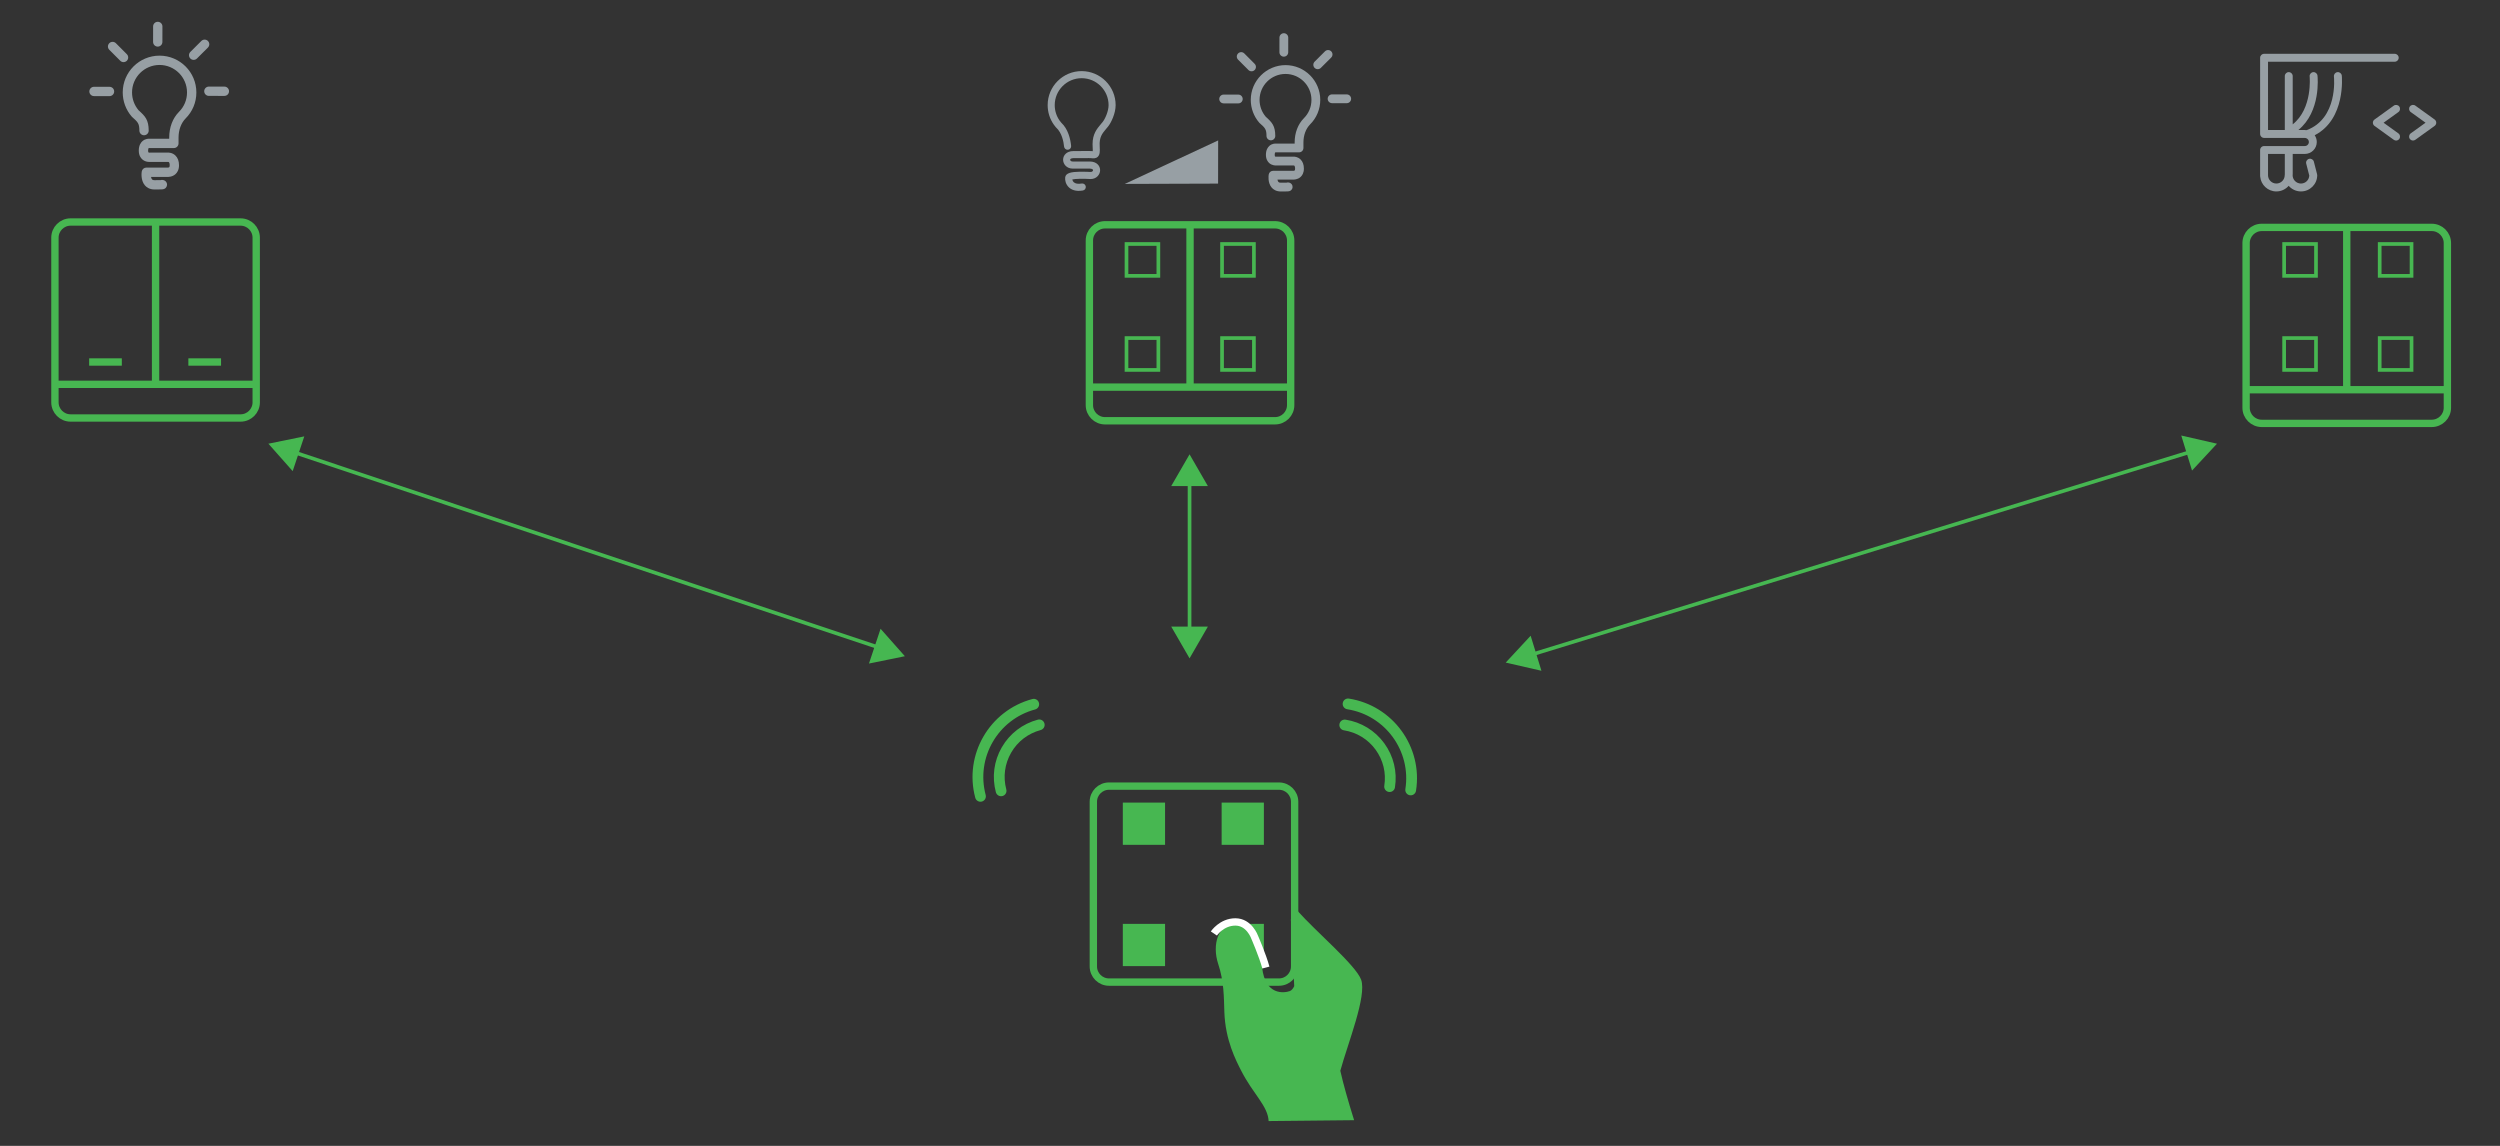 <?xml version="1.0" encoding="utf-8"?>
<!-- Generator: Adobe Illustrator 23.0.3, SVG Export Plug-In . SVG Version: 6.00 Build 0)  -->
<svg version="1.1" xmlns="http://www.w3.org/2000/svg" xmlns:xlink="http://www.w3.org/1999/xlink" x="0px" y="0px"
	 width="340.157px" height="155.906px" viewBox="0 0 340.157 155.906" style="enable-background:new 0 0 340.157 155.906;"
	 xml:space="preserve">
<rect x="0" y="0" width="340.157" height="155.906" fill="#333333" stroke="none"/>
<style type="text/css">
	.st0{fill:#47B751;}
	.st1{fill:none;stroke:#47B751;stroke-miterlimit:10;}
	.st2{fill:#979FA4;}
	.st3{fill:none;stroke:#47B751;stroke-width:0.5;stroke-miterlimit:10;}
	.st4{fill:none;stroke:#FFFFFF;stroke-miterlimit:10;}
	.st5{fill:none;stroke:#46B751;stroke-width:0.5;stroke-miterlimit:10;}
	.st6{fill:#46B751;}
</style>
<g id="Layer_1">
	<g>
		<path class="st0" d="M171.73,131.66c0.424,3.832,3.03,3.459,3.762,3.191c0.251-0.093,0.448-0.343,0.605-0.672l-0.455-9.087
			l0.91-1.149c2.464,2.78,7.929,7.382,8.646,9.355c0.802,2.209-1.811,8.666-2.83,12.395c0.422,1.864,1.037,4.034,1.877,6.723
			l-11.632,0.119c-0.103-2.073-2.095-3.641-3.735-6.857c-0.731-1.434-2.153-4.154-2.287-7.956c-0.071-2.033-0.037-4.169-0.85-6.602
			c-0.814-2.433-0.15-5.837,2.855-5.128C170.5,126.44,171.459,129.214,171.73,131.66"/>
	</g>
	<path class="st0" d="M140.843,96.531c0.392-0.105,0.625-0.508,0.52-0.899c-0.104-0.392-0.506-0.625-0.898-0.519
		c-5.844,1.56-9.329,7.585-7.769,13.429c0.052,0.195,0.178,0.351,0.341,0.445c0.163,0.094,0.361,0.125,0.557,0.074
		c0.392-0.104,0.624-0.505,0.52-0.898C132.765,103.101,135.782,97.881,140.843,96.531"/>
	<path class="st0" d="M142.111,98.438c-0.105-0.392-0.507-0.625-0.898-0.52c-2.08,0.556-3.822,1.889-4.901,3.754
		c-1.079,1.864-1.366,4.039-0.811,6.119c0.053,0.196,0.179,0.352,0.342,0.446c0.163,0.094,0.361,0.125,0.557,0.074
		c0.392-0.105,0.624-0.506,0.52-0.898c-0.454-1.703-0.219-3.481,0.663-5.006c0.883-1.527,2.308-2.617,4.011-3.073
		C141.984,99.232,142.217,98.829,142.111,98.438"/>
	<path class="st0" d="M183.309,96.502c-0.401-0.063-0.675-0.44-0.612-0.84c0.062-0.4,0.438-0.674,0.838-0.61
		c5.975,0.94,10.072,6.567,9.131,12.542c-0.031,0.2-0.14,0.368-0.292,0.479c-0.152,0.111-0.346,0.163-0.546,0.132
		c-0.4-0.062-0.673-0.437-0.611-0.839C192.031,102.19,188.484,97.315,183.309,96.502"/>
	<path class="st0" d="M182.247,98.531c0.063-0.401,0.439-0.675,0.839-0.611c2.127,0.335,3.998,1.479,5.267,3.221
		c1.268,1.741,1.781,3.874,1.447,6.001c-0.032,0.2-0.141,0.369-0.293,0.479c-0.152,0.111-0.346,0.163-0.546,0.132
		c-0.401-0.063-0.674-0.438-0.611-0.839c0.273-1.741-0.146-3.485-1.183-4.909c-1.038-1.426-2.569-2.361-4.31-2.636
		C182.457,99.307,182.183,98.931,182.247,98.531"/>
	<path class="st1" d="M174.024,106.961h-23.131c-1.171,0-2.129,0.958-2.129,2.131v22.407c0,1.171,0.958,2.128,2.129,2.128h23.131
		c1.17,0,2.128-0.957,2.128-2.128v-22.407C176.153,107.919,175.194,106.961,174.024,106.961z"/>
	<g>
		<path class="st2" d="M16.699,12.576c0,1.201,0.43,2.364,1.213,3.273c0.018,0.022,0.037,0.041,0.057,0.059
			c0.799,0.715,0.99,0.886,0.996,1.866c0.003,0.349,0.289,0.631,0.638,0.629c0.348-0.002,0.63-0.285,0.63-0.632v-0.006
			c-0.012-1.454-0.457-1.937-1.378-2.764c-0.572-0.677-0.888-1.535-0.888-2.424c0-2.063,1.679-3.739,3.74-3.739
			c2.063,0,3.74,1.677,3.74,3.739c0,1.006-0.391,1.947-1.101,2.65c-0.002,0.001-0.004,0.004-0.006,0.007
			c-0.849,0.863-1.316,2.102-1.316,3.485v0.157h-2.638c-0.173-0.013-0.615-0.01-0.997,0.323c-0.232,0.201-0.505,0.588-0.505,1.294
			c0,0.645,0.266,1.01,0.49,1.202c0.414,0.358,0.93,0.351,1.113,0.336h2.402h0.007c0.161,0.008,0.193,0.255,0.193,0.461
			c0,0.126-0.022,0.222-0.06,0.259c-0.047,0.043-0.158,0.056-0.207,0.053l0.013,0.001c-0.019-0.001-0.046-0.003-0.064-0.003h-2.857
			c-0.311,0-0.575,0.224-0.626,0.53c-0.019,0.118-0.173,1.181,0.424,1.884c0.218,0.258,0.626,0.565,1.318,0.565
			c0.409,0,0.711-0.002,0.895-0.009l0.198-0.012c0.399-0.042,0.592-0.336,0.605-0.606c0.015-0.303-0.192-0.63-0.616-0.674
			c-0.087-0.009-0.169,0.003-0.246,0.027c-0.125,0.004-0.366,0.009-0.836,0.009c-0.25,0-0.323-0.086-0.35-0.118
			c-0.068-0.08-0.108-0.199-0.131-0.327h2.2c0.165,0.009,0.704,0.005,1.128-0.377c0.219-0.197,0.48-0.566,0.48-1.2
			c0-0.578-0.166-1.029-0.497-1.343c-0.416-0.395-0.91-0.39-1.003-0.386c0.01,0,0.021-0.001,0.032-0.001h-2.433
			c-0.029,0-0.066,0.004-0.093,0.008l0.013-0.002c-0.056,0.007-0.146-0.008-0.174-0.033c-0.017-0.015-0.05-0.087-0.05-0.243
			c0-0.214,0.046-0.314,0.07-0.337c0.013-0.013,0.053-0.018,0.071-0.017l-0.022-0.002c0.024,0.002,0.064,0.006,0.088,0.006h3.302
			c0.349,0,0.632-0.284,0.632-0.633v-0.79c0-1.034,0.348-1.981,0.954-2.598c-0.002,0.002-0.004,0.004-0.006,0.006
			c0.951-0.942,1.477-2.203,1.477-3.55c0-2.761-2.247-5.007-5.008-5.007C18.945,7.569,16.699,9.816,16.699,12.576"/>
		<path class="st2" d="M20.833,3.597L20.83,5.709c0,0.349,0.284,0.633,0.633,0.633c0.349,0,0.633-0.283,0.633-0.632L22.1,3.598
			c0.001-0.349-0.283-0.633-0.633-0.633C21.117,2.963,20.833,3.247,20.833,3.597"/>
		<path class="st2" d="M27.396,5.574l-1.494,1.491c-0.246,0.247-0.248,0.649-0.001,0.896c0.246,0.247,0.648,0.248,0.896,0.001
			l1.494-1.491c0.248-0.247,0.248-0.649,0.001-0.896C28.045,5.327,27.643,5.327,27.396,5.574"/>
		<path class="st2" d="M27.785,12.413c-0.001,0.35,0.283,0.634,0.632,0.634l2.112,0.002c0.349,0,0.634-0.283,0.634-0.633
			c0-0.349-0.283-0.633-0.634-0.633l-2.11-0.002C28.069,11.781,27.786,12.064,27.785,12.413"/>
		<path class="st2" d="M14.871,5.878c-0.246,0.247-0.247,0.648-0.001,0.896l1.492,1.494c0.247,0.247,0.649,0.248,0.895,0
			c0.248-0.246,0.248-0.648,0.001-0.895l-1.491-1.495C15.52,5.631,15.12,5.63,14.871,5.878"/>
		<path class="st2" d="M12.157,12.443c0,0.348,0.283,0.633,0.633,0.633l2.111,0.003c0.349,0,0.634-0.283,0.634-0.634
			c0-0.349-0.283-0.633-0.633-0.633l-2.111-0.002C12.441,11.809,12.158,12.092,12.157,12.443"/>
	</g>
	<g>
		<path class="st2" d="M170.183,13.593c0,1.134,0.406,2.232,1.145,3.089c0.017,0.021,0.035,0.039,0.054,0.055
			c0.754,0.676,0.934,0.837,0.94,1.762c0.002,0.33,0.273,0.596,0.602,0.594c0.329-0.003,0.593-0.27,0.593-0.598v-0.005
			c-0.01-1.373-0.43-1.828-1.3-2.61c-0.54-0.638-0.839-1.449-0.839-2.288c0-1.946,1.584-3.53,3.53-3.53
			c1.947,0,3.531,1.584,3.531,3.53c0,0.95-0.369,1.838-1.039,2.501c-0.002,0.002-0.004,0.004-0.005,0.006
			c-0.801,0.816-1.243,1.984-1.243,3.29v0.148h-2.49c-0.164-0.013-0.581-0.009-0.941,0.305c-0.219,0.19-0.478,0.555-0.478,1.221
			c0,0.609,0.252,0.953,0.463,1.136c0.391,0.337,0.878,0.331,1.049,0.316h2.268h0.006c0.151,0.007,0.183,0.241,0.183,0.435
			c0,0.119-0.021,0.21-0.056,0.244c-0.044,0.041-0.149,0.053-0.195,0.05l0.012,0.001c-0.018-0.001-0.044-0.003-0.062-0.003h-2.696
			c-0.293,0-0.543,0.212-0.591,0.501c-0.019,0.112-0.164,1.115,0.4,1.778c0.206,0.243,0.591,0.533,1.244,0.533
			c0.386,0,0.671-0.002,0.845-0.008l0.187-0.012c0.376-0.04,0.559-0.317,0.572-0.572c0.015-0.285-0.181-0.595-0.581-0.636
			c-0.082-0.008-0.161,0.003-0.234,0.025c-0.117,0.004-0.344,0.008-0.789,0.008c-0.236,0-0.305-0.081-0.332-0.111
			c-0.064-0.076-0.101-0.189-0.123-0.31h2.077c0.155,0.008,0.665,0.005,1.065-0.356c0.207-0.186,0.453-0.534,0.453-1.133
			c0-0.545-0.157-0.971-0.469-1.268c-0.393-0.373-0.859-0.368-0.947-0.363c0.009-0.001,0.02-0.002,0.03-0.002h-2.297
			c-0.027,0-0.063,0.004-0.088,0.007l0.012-0.002c-0.053,0.006-0.138-0.007-0.164-0.031c-0.016-0.015-0.047-0.082-0.047-0.229
			c0-0.202,0.044-0.296,0.066-0.318c0.013-0.012,0.05-0.017,0.067-0.016l-0.021-0.002c0.022,0.002,0.06,0.005,0.083,0.005h3.117
			c0.33,0,0.597-0.268,0.597-0.597v-0.747c0-0.976,0.329-1.87,0.9-2.452c-0.002,0.002-0.004,0.004-0.005,0.005
			c0.898-0.89,1.394-2.08,1.394-3.351c0-2.606-2.121-4.727-4.728-4.727C172.303,8.867,170.183,10.987,170.183,13.593"/>
		<path class="st2" d="M174.086,5.117l-0.002,1.993c-0.001,0.331,0.267,0.599,0.598,0.599c0.33,0,0.598-0.267,0.598-0.598
			l0.002-1.993c0.001-0.33-0.267-0.599-0.597-0.599C174.354,4.52,174.086,4.787,174.086,5.117"/>
		<path class="st2" d="M180.281,6.984l-1.41,1.407c-0.234,0.234-0.234,0.612-0.001,0.846c0.233,0.234,0.611,0.234,0.846,0.001
			l1.41-1.407c0.234-0.234,0.234-0.612,0.001-0.846C180.893,6.751,180.515,6.751,180.281,6.984"/>
		<path class="st2" d="M180.648,13.439c-0.001,0.331,0.267,0.599,0.597,0.599l1.994,0.003c0.33,0,0.598-0.268,0.598-0.599
			c0-0.33-0.266-0.598-0.597-0.598l-1.993-0.001C180.916,12.842,180.648,13.109,180.648,13.439"/>
		<path class="st2" d="M168.458,7.27c-0.234,0.234-0.234,0.612-0.001,0.846l1.407,1.41c0.234,0.234,0.612,0.234,0.846,0.001
			c0.234-0.233,0.234-0.612,0-0.846l-1.407-1.41C169.07,7.038,168.693,7.037,168.458,7.27"/>
		<path class="st2" d="M165.896,13.467c0,0.33,0.267,0.598,0.597,0.598l1.993,0.003c0.33,0,0.599-0.267,0.599-0.598
			c0-0.33-0.266-0.599-0.597-0.599l-1.993-0.002C166.164,12.869,165.896,13.136,165.896,13.467"/>
		<path class="st2" d="M142.547,14.302c0,0.959,0.29,1.878,0.839,2.659l0.007,0.01l0.283,0.363l0.031,0.027
			c0.782,0.709,1.009,1.922,1.074,2.582c0.026,0.264,0.262,0.458,0.527,0.432c0.248-0.024,0.434-0.234,0.434-0.479
			c0-0.015-0.001-0.032-0.003-0.048c-0.095-0.961-0.408-2.285-1.347-3.165c-0.03-0.038-0.204-0.26-0.223-0.283
			c-0.431-0.615-0.66-1.341-0.66-2.098c0-2.021,1.644-3.664,3.664-3.664c2.02,0,3.664,1.644,3.664,3.664
			c0,0.842-0.483,1.898-0.818,2.307l-0.214,0.256c-0.565,0.67-1.148,1.36-1.148,2.754c0,0.11,0.005,0.224,0.012,0.343
			c0.012,0.187,0.016,0.328,0.016,0.433c0,0.076-0.003,0.133-0.005,0.177c-0.042-0.005-0.087-0.009-0.128-0.014l-0.064-0.006
			c-0.092-0.01-0.111-0.009-0.352-0.007l-2.073,0.006c-0.524,0-0.846,0.182-1.023,0.333c-0.252,0.216-0.392,0.517-0.392,0.846
			c0,0.593,0.484,1.207,1.296,1.207h2.326c0.177,0,0.321,0.037,0.395,0.102c0.038,0.031,0.056,0.068,0.056,0.114
			c0,0.097-0.087,0.24-0.324,0.243c-0.135-0.008-0.8-0.047-1.485-0.034c-1.138,0.023-1.911,0.163-1.98,0.774
			c-0.043,0.386,0.069,0.944,0.506,1.356c0.31,0.291,0.891,0.602,1.901,0.426c0.263-0.045,0.438-0.294,0.392-0.557
			c-0.045-0.262-0.294-0.438-0.557-0.393c-0.489,0.085-0.86,0.024-1.075-0.179c-0.121-0.114-0.177-0.254-0.199-0.372
			c0.396-0.096,1.448-0.126,2.458-0.059l0.016,0.001h0.015c0.811,0,1.295-0.613,1.295-1.207c0-0.329-0.139-0.63-0.391-0.846
			c-0.178-0.152-0.499-0.333-1.024-0.333h-2.326c-0.243,0-0.332-0.144-0.332-0.243c0-0.045,0.018-0.083,0.055-0.114
			c0.075-0.064,0.219-0.101,0.395-0.101l2.08-0.006c0.206-0.002,0.206-0.002,0.244,0.002l0.064,0.007
			c0.32,0.034,0.651,0.068,0.918-0.188c0.281-0.268,0.308-0.691,0.262-1.428c-0.079-1.242,0.336-1.734,0.911-2.415l0.224-0.268
			c0.417-0.51,1.034-1.791,1.034-2.917c0-2.552-2.075-4.628-4.628-4.628C144.623,9.673,142.547,11.749,142.547,14.302"/>
		<polygon class="st2" points="153.045,25.024 165.736,24.982 165.746,19.106 		"/>
	</g>
	<path class="st2" d="M326.333,18.15l-2.016-1.451l2.016-1.45c0.241-0.174,0.295-0.51,0.122-0.751
		c-0.174-0.241-0.51-0.295-0.751-0.122l-2.62,1.887c-0.141,0.1-0.224,0.263-0.224,0.436c0,0.173,0.083,0.335,0.224,0.436l2.62,1.887
		c0.095,0.069,0.206,0.102,0.314,0.102c0.167,0,0.332-0.078,0.437-0.223C326.628,18.66,326.574,18.324,326.333,18.15"/>
	<path class="st2" d="M310.878,23.723c-0.009,0.036-0.013,0.074-0.013,0.113c0,0.626-0.51,1.136-1.136,1.136
		c-0.627,0-1.136-0.51-1.136-1.136v-2.892h2.284v2.771C310.877,23.717,310.878,23.72,310.878,23.723 M318.039,9.816
		c-0.295,0.031-0.509,0.296-0.478,0.59c0.025,0.236,0.546,5.722-3.722,7.305c-0.078-0.011-0.157-0.019-0.237-0.019h-0.884
		c3.09-2.519,2.63-7.182,2.607-7.399c-0.032-0.296-0.299-0.509-0.591-0.477c-0.295,0.031-0.509,0.296-0.477,0.591
		c0.004,0.047,0.418,4.357-2.305,6.512V10.35c0-0.297-0.241-0.537-0.538-0.537c-0.297,0-0.537,0.24-0.537,0.537v7.342h-2.284V8.398
		h17.243c0.297,0,0.537-0.241,0.537-0.538c0-0.296-0.24-0.538-0.537-0.538h-17.781c-0.297,0-0.537,0.242-0.537,0.538v10.363
		c0,0.074,0.017,0.153,0.047,0.221c0.085,0.196,0.279,0.322,0.493,0.322h5.544c0.028,0,0.056,0.005,0.083,0.01
		c0.029,0.01,0.057,0.015,0.086,0.02c0.22,0.072,0.381,0.277,0.381,0.522c0,0.304-0.247,0.551-0.55,0.551h-5.545
		c-0.207,0-0.397,0.122-0.486,0.307c-0.036,0.073-0.053,0.153-0.053,0.233v3.525c0,0.034,0.004,0.067,0.01,0.1
		c0.1,1.126,1.049,2.013,2.201,2.013c0.668,0,1.268-0.298,1.674-0.767c0.405,0.469,1.005,0.767,1.673,0.767
		c1.219,0,2.212-0.993,2.212-2.211c0-0.066-0.014-0.128-0.035-0.186c-0.002-0.007-0.002-0.013-0.004-0.019l-0.418-1.633
		c-0.074-0.287-0.368-0.46-0.654-0.386c-0.288,0.073-0.461,0.366-0.387,0.653l0.416,1.627c-0.029,0.6-0.522,1.08-1.13,1.08
		c-0.626,0-1.136-0.51-1.136-1.136c0-0.002-0.001-0.005-0.001-0.008c0.008-0.036,0.013-0.074,0.013-0.113v-2.771h1.65
		c0.896,0,1.625-0.73,1.625-1.626c0-0.341-0.105-0.656-0.284-0.917c4.266-2.198,3.693-8.045,3.688-8.108
		C318.598,9.997,318.337,9.784,318.039,9.816"/>
	<path class="st2" d="M331.259,16.259l-2.621-1.887c-0.241-0.172-0.577-0.118-0.75,0.122c-0.174,0.242-0.119,0.577,0.122,0.751
		l2.015,1.451l-2.015,1.45c-0.241,0.174-0.296,0.51-0.122,0.751c0.105,0.146,0.269,0.223,0.437,0.223
		c0.108,0,0.217-0.033,0.313-0.101l2.621-1.888c0.141-0.101,0.224-0.263,0.224-0.435C331.483,16.522,331.4,16.36,331.259,16.259"/>
	<rect x="152.774" y="109.203" class="st0" width="5.747" height="5.747"/>
	<rect x="166.22" y="109.203" class="st0" width="5.747" height="5.747"/>
	<rect x="152.774" y="125.704" class="st0" width="5.747" height="5.747"/>
	<rect x="166.22" y="125.704" class="st0" width="5.747" height="5.747"/>
	<rect x="153.274" y="33.198" class="st3" width="4.336" height="4.336"/>
	<rect x="153.274" y="45.999" class="st3" width="4.336" height="4.336"/>
	<rect x="166.275" y="33.198" class="st3" width="4.336" height="4.336"/>
	<rect x="166.275" y="45.999" class="st3" width="4.336" height="4.336"/>
	<rect x="310.785" y="33.198" class="st3" width="4.336" height="4.336"/>
	<rect x="310.785" y="45.999" class="st3" width="4.336" height="4.336"/>
	<rect x="323.786" y="33.198" class="st3" width="4.336" height="4.336"/>
	<rect x="323.786" y="45.999" class="st3" width="4.336" height="4.336"/>
	<path class="st4" d="M165.163,127.013c0,0,1.057-1.572,2.928-1.572s2.602,2.033,2.602,2.033s1.111,2.548,1.545,4.175"/>
	<g>
		<path class="st1" d="M32.733,30.207H9.603c-1.171,0-2.129,0.958-2.129,2.131v22.407c0,1.171,0.958,2.128,2.129,2.128h23.131
			c1.17,0,2.128-0.957,2.128-2.128V32.337C34.862,31.165,33.903,30.207,32.733,30.207z"/>
		<line class="st1" x1="7.467" y1="52.292" x2="34.684" y2="52.292"/>
		<line class="st1" x1="21.167" y1="30.606" x2="21.167" y2="52.618"/>
		<line class="st1" x1="12.13" y1="49.256" x2="16.575" y2="49.256"/>
		<line class="st1" x1="25.63" y1="49.256" x2="30.076" y2="49.256"/>
	</g>
	<g>
		<path class="st1" d="M330.87,30.941h-23.131c-1.171,0-2.129,0.958-2.129,2.131v22.407c0,1.171,0.958,2.128,2.129,2.128h23.131
			c1.17,0,2.128-0.957,2.128-2.128V33.072C332.998,31.899,332.04,30.941,330.87,30.941z"/>
		<line class="st1" x1="305.604" y1="53.027" x2="332.821" y2="53.027"/>
		<line class="st1" x1="319.304" y1="31.34" x2="319.304" y2="53.352"/>
	</g>
	<g>
		<path class="st1" d="M173.485,30.586h-23.131c-1.171,0-2.129,0.958-2.129,2.131v22.407c0,1.171,0.958,2.128,2.129,2.128h23.131
			c1.17,0,2.128-0.957,2.128-2.128V32.717C175.613,31.544,174.655,30.586,173.485,30.586z"/>
		<line class="st1" x1="148.218" y1="52.672" x2="175.435" y2="52.672"/>
		<line class="st1" x1="161.919" y1="30.985" x2="161.919" y2="52.997"/>
	</g>
	<g>
		<g>
			<line class="st5" x1="39.921" y1="61.507" x2="119.715" y2="88.15"/>
			<g>
				<polygon class="st6" points="39.823,64.103 36.518,60.371 41.403,59.374 				"/>
			</g>
			<g>
				<polygon class="st6" points="118.233,90.284 123.118,89.287 119.813,85.554 				"/>
			</g>
		</g>
	</g>
	<g>
		<g>
			<line class="st5" x1="298.219" y1="61.426" x2="208.301" y2="89.099"/>
			<g>
				<polygon class="st6" points="296.788,59.258 301.648,60.371 298.255,64.024 				"/>
			</g>
			<g>
				<polygon class="st6" points="208.265,86.501 204.871,90.154 209.731,91.267 				"/>
			</g>
		</g>
	</g>
	<g>
		<g>
			<line class="st5" x1="161.854" y1="65.405" x2="161.854" y2="85.988"/>
			<g>
				<polygon class="st6" points="159.361,66.134 161.854,61.817 164.347,66.134 				"/>
			</g>
			<g>
				<polygon class="st6" points="159.361,85.258 161.854,89.576 164.347,85.258 				"/>
			</g>
		</g>
	</g>
</g>
<g id="Labels">
</g>
</svg>
